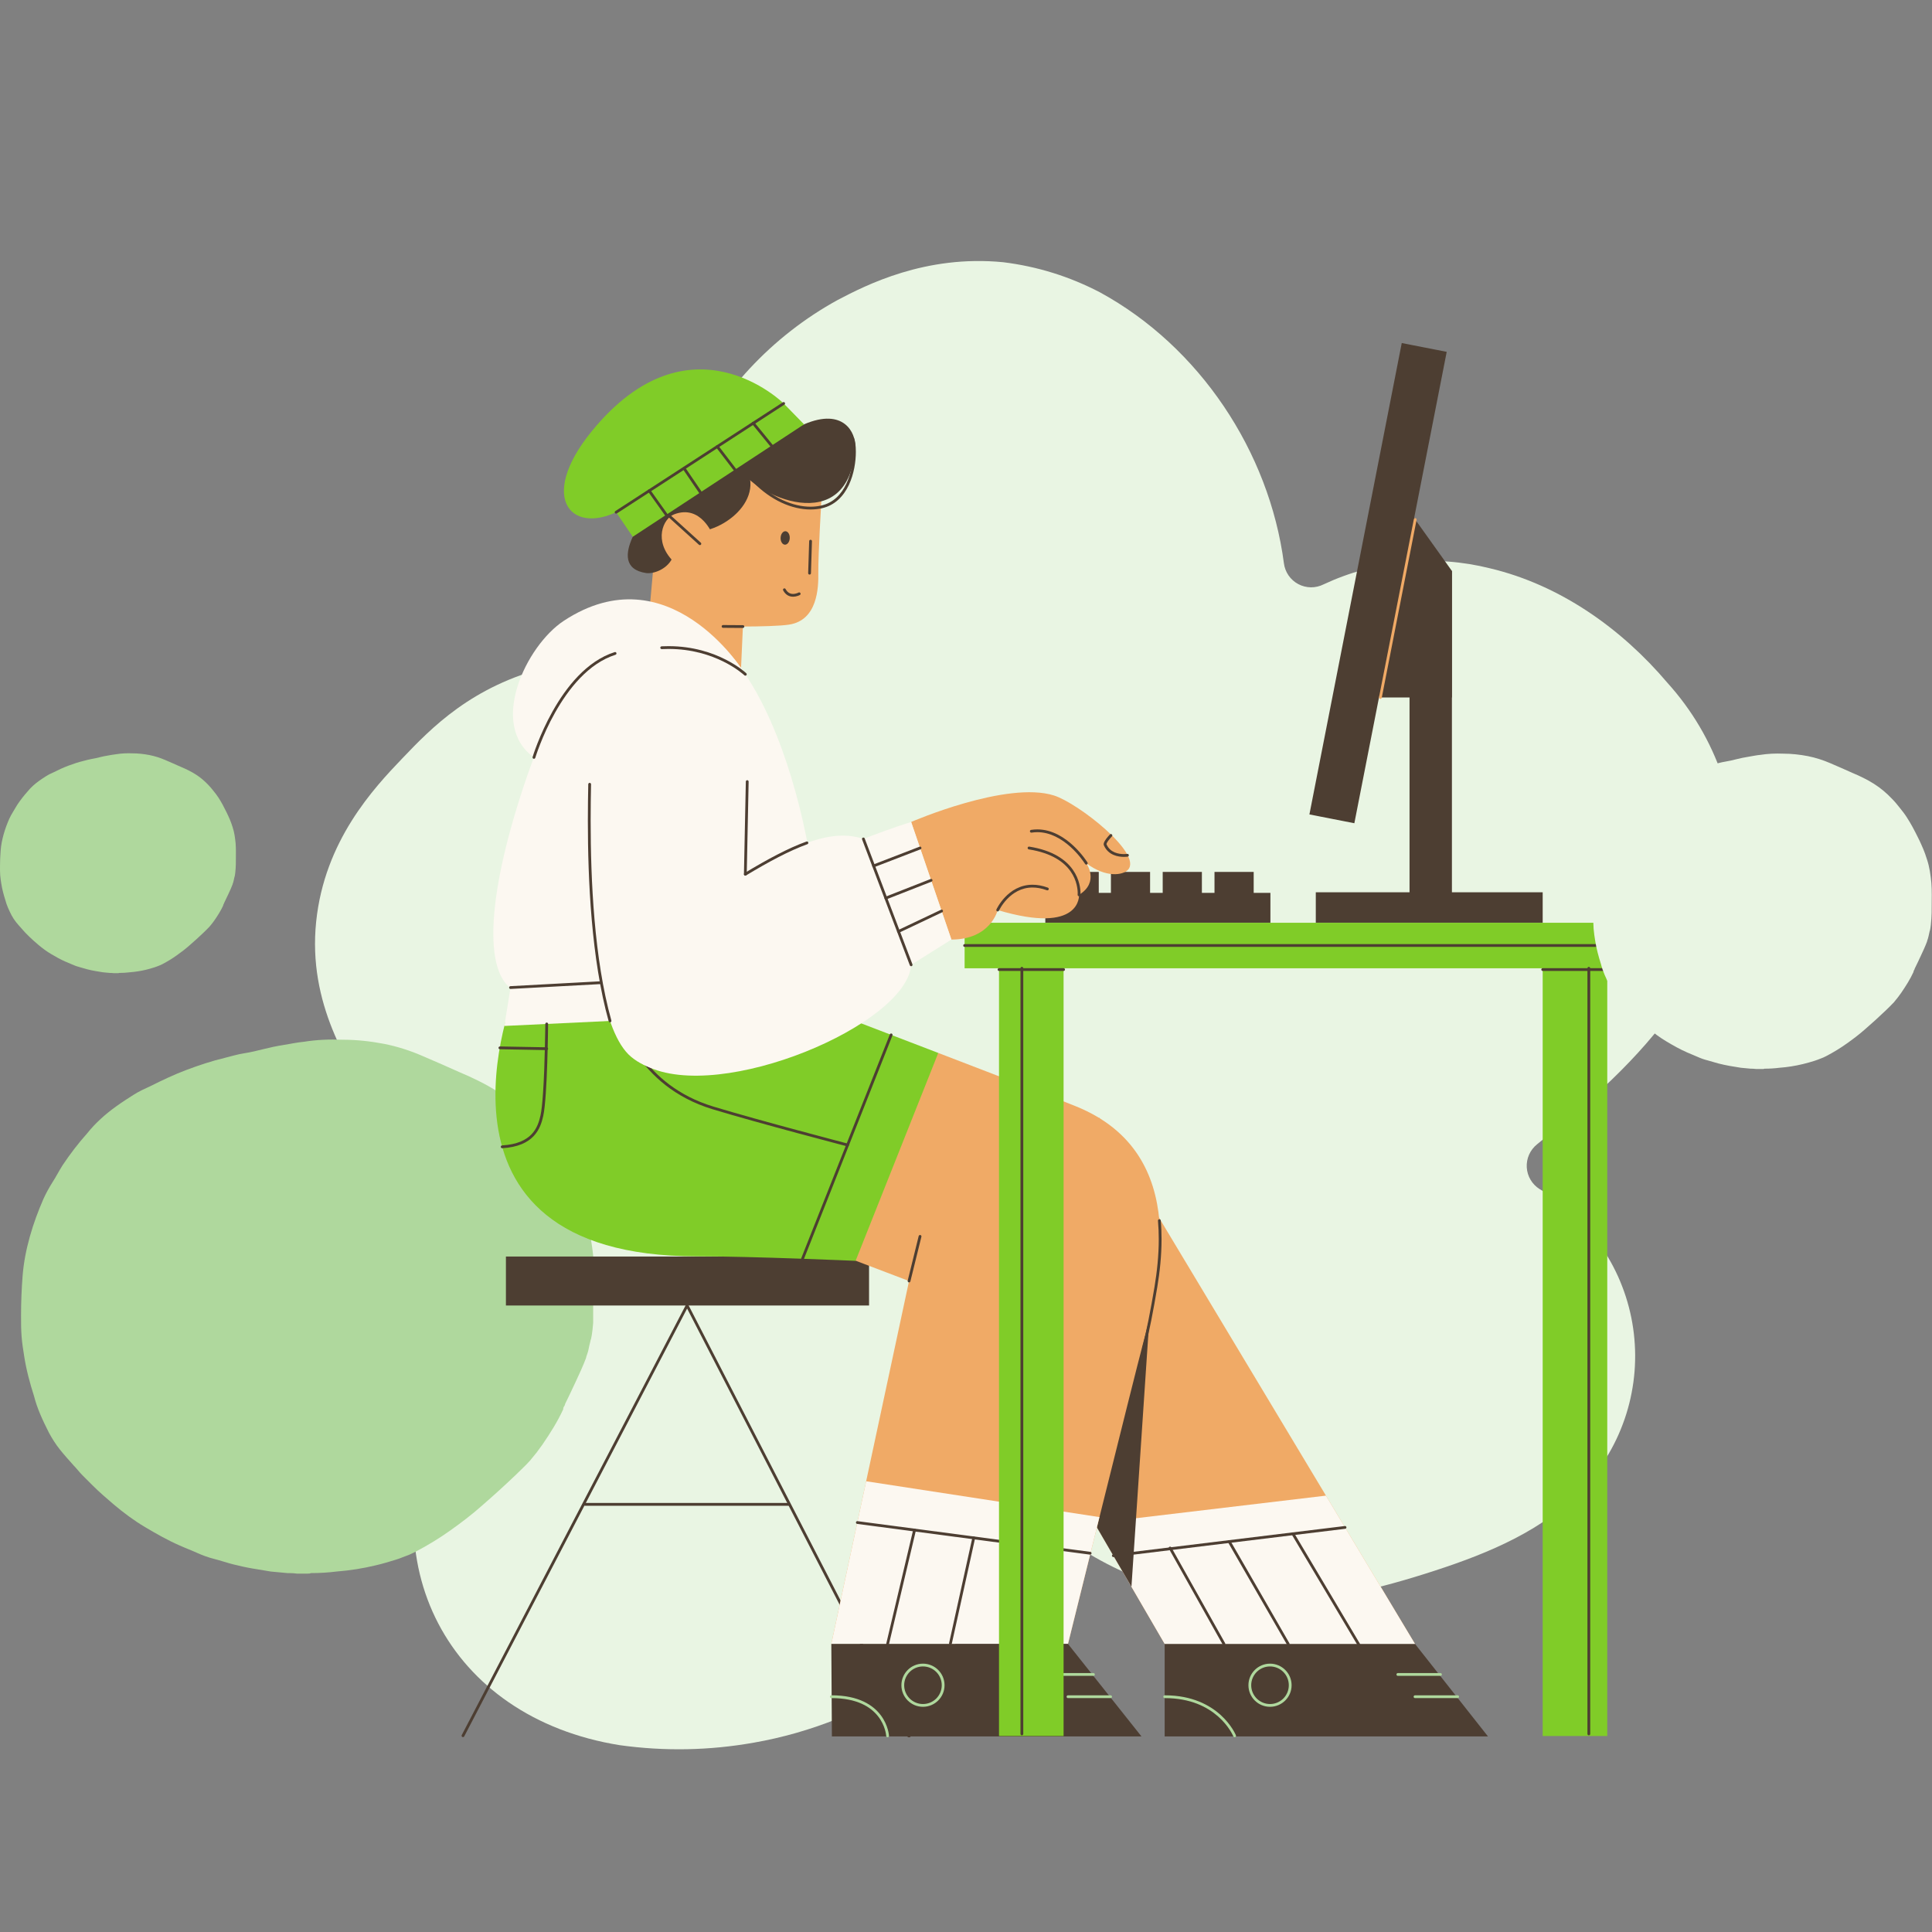 <svg xmlns="http://www.w3.org/2000/svg" xmlns:xlink="http://www.w3.org/1999/xlink" width="500" viewBox="0 0 375 375" height="500" preserveAspectRatio="xMidYMid meet"><rect x="0" y="0" width="375" height="375" fill="#808080" stroke="none"/><defs><clipPath id="9a92c572e6"><path d="M 4.086 201.465 L 115.133 201.465 L 115.133 305.473 L 4.086 305.473 Z M 4.086 201.465 " clip-rule="nonzero"></path></clipPath><clipPath id="d8243f3ce4"><path d="M 226 319 L 289 319 L 289 337.199 L 226 337.199 Z M 226 319 " clip-rule="nonzero"></path></clipPath><clipPath id="22a8d73da6"><path d="M 225 329 L 240 329 L 240 337.199 L 225 337.199 Z M 225 329 " clip-rule="nonzero"></path></clipPath><clipPath id="5b3637e924"><path d="M 133 253 L 177 253 L 177 337.199 L 133 337.199 Z M 133 253 " clip-rule="nonzero"></path></clipPath><clipPath id="432491a1be"><path d="M 89.625 253 L 133.887 253 L 133.887 337.168 L 89.625 337.168 Z M 89.625 253 " clip-rule="nonzero"></path></clipPath><clipPath id="c76a3a04fc"><path d="M 161 319 L 222 319 L 222 337.199 L 161 337.199 Z M 161 319 " clip-rule="nonzero"></path></clipPath><clipPath id="794f93dd95"><path d="M 161 329 L 173 329 L 173 337.199 L 161 337.199 Z M 161 329 " clip-rule="nonzero"></path></clipPath><clipPath id="698b7cd65e"><path d="M 0 146.082 L 46 146.082 L 46 189 L 0 189 Z M 0 146.082 " clip-rule="nonzero"></path></clipPath><clipPath id="416c9ce658"><path d="M 309.258 146.082 L 374.949 146.082 L 374.949 207.863 L 309.258 207.863 Z M 309.258 146.082 " clip-rule="nonzero"></path></clipPath></defs><path fill="#e9f5e3" d="M 121.539 127.945 C 121.906 127.953 122.273 127.926 122.637 127.859 C 123 127.793 123.352 127.691 123.695 127.555 C 124.035 127.418 124.363 127.246 124.672 127.043 C 124.977 126.84 125.262 126.609 125.523 126.348 C 125.785 126.086 126.016 125.801 126.219 125.492 C 126.422 125.188 126.594 124.859 126.73 124.52 C 126.867 124.176 126.969 123.824 127.035 123.461 C 127.102 123.098 127.129 122.73 127.121 122.363 C 126.844 116.727 127.238 111.141 128.309 105.602 C 129.379 100.062 131.09 94.73 133.449 89.605 C 134.961 86.297 136.727 83.129 138.75 80.102 C 140.77 77.074 143.02 74.227 145.496 71.559 C 147.973 68.895 150.645 66.441 153.516 64.203 C 156.387 61.965 159.414 59.969 162.605 58.219 C 168.062 55.363 179.602 49.41 194.738 50.898 C 201.336 51.715 207.578 53.66 213.473 56.727 C 232.828 67.273 246.352 87.621 249.207 109.336 C 249.258 109.758 249.363 110.168 249.516 110.566 C 249.668 110.965 249.863 111.34 250.105 111.691 C 250.348 112.043 250.629 112.363 250.949 112.645 C 251.266 112.93 251.613 113.172 251.992 113.371 C 252.367 113.574 252.766 113.727 253.176 113.832 C 253.59 113.938 254.012 113.992 254.438 114 C 254.863 114.004 255.285 113.957 255.703 113.859 C 256.117 113.766 256.516 113.621 256.898 113.43 C 259.41 112.254 262 111.305 264.672 110.574 C 267.348 109.844 270.062 109.348 272.82 109.082 C 275.578 108.816 278.34 108.789 281.105 109 C 283.867 109.207 286.594 109.652 289.281 110.328 C 302.805 113.551 314.715 121.988 323.648 132.535 C 328.438 137.848 331.992 143.887 334.316 150.648 C 339.031 165.539 334.195 182.164 325.383 195.066 C 318.066 205.613 308.387 214.051 298.336 222.113 C 298.004 222.379 297.707 222.68 297.449 223.02 C 297.188 223.355 296.973 223.719 296.797 224.105 C 296.625 224.496 296.5 224.898 296.422 225.316 C 296.344 225.738 296.32 226.16 296.344 226.586 C 296.367 227.008 296.441 227.426 296.566 227.832 C 296.691 228.238 296.859 228.629 297.078 228.992 C 297.293 229.359 297.551 229.695 297.848 230 C 298.145 230.305 298.473 230.57 298.832 230.797 C 299.438 231.152 300.031 231.527 300.617 231.914 C 301.199 232.305 301.773 232.707 302.336 233.129 C 302.895 233.547 303.445 233.984 303.98 234.438 C 304.52 234.887 305.043 235.352 305.555 235.832 C 306.062 236.316 306.559 236.809 307.043 237.316 C 307.527 237.824 307.996 238.348 308.449 238.883 C 308.902 239.418 309.34 239.965 309.766 240.523 C 310.188 241.082 310.594 241.652 310.988 242.234 C 311.379 242.816 311.754 243.41 312.109 244.012 C 312.469 244.617 312.809 245.227 313.133 245.852 C 313.457 246.473 313.766 247.102 314.055 247.742 C 314.34 248.383 314.613 249.027 314.863 249.684 C 315.117 250.336 315.352 251 315.566 251.664 C 315.781 252.332 315.977 253.008 316.156 253.684 C 316.332 254.363 316.492 255.047 316.633 255.734 C 316.77 256.422 316.891 257.109 316.992 257.805 C 317.094 258.5 317.176 259.195 317.234 259.895 C 317.297 260.594 317.34 261.293 317.363 261.992 C 317.387 262.695 317.391 263.395 317.371 264.098 C 317.355 264.797 317.32 265.5 317.266 266.199 C 317.207 266.898 317.133 267.594 317.039 268.289 C 316.941 268.984 316.828 269.676 316.695 270.363 C 316.562 271.051 316.41 271.738 316.238 272.418 C 316.066 273.098 315.875 273.77 315.668 274.441 C 315.457 275.109 315.23 275.773 314.98 276.43 C 314.734 277.086 314.469 277.734 314.188 278.379 C 313.906 279.02 313.605 279.652 313.285 280.277 C 312.969 280.902 312.633 281.516 312.277 282.125 C 311.926 282.73 311.555 283.324 311.172 283.91 C 310.785 284.496 310.383 285.07 309.965 285.633 C 309.547 286.195 309.109 286.746 308.66 287.285 C 308.215 287.824 307.75 288.352 307.27 288.863 C 299.828 296.926 289.156 301.395 278.484 304.867 C 267.816 308.344 256.031 311.32 244.367 311.07 C 240.934 311 237.523 310.668 234.141 310.074 C 230.762 309.477 227.441 308.629 224.191 307.523 C 220.938 306.418 217.789 305.07 214.746 303.48 C 211.699 301.895 208.797 300.082 206.031 298.043 C 205.699 297.809 205.348 297.613 204.977 297.457 C 204.602 297.301 204.215 297.188 203.816 297.121 C 203.418 297.051 203.016 297.031 202.613 297.055 C 202.207 297.078 201.812 297.145 201.422 297.258 C 201.035 297.371 200.664 297.527 200.312 297.727 C 199.957 297.926 199.633 298.16 199.332 298.43 C 199.031 298.703 198.766 299.008 198.535 299.34 C 198.305 299.672 198.113 300.027 197.965 300.402 C 190.398 320.875 168.312 334.398 146.352 338.242 C 137.691 339.781 129.008 339.945 120.297 338.738 C 86.922 333.402 71.289 303.133 85.559 272.484 L 85.559 272.238 C 89.438 264.109 94.688 256.996 101.316 250.898 C 101.633 250.633 101.914 250.332 102.16 250 C 102.402 249.668 102.609 249.312 102.77 248.934 C 102.93 248.551 103.043 248.156 103.109 247.75 C 103.18 247.344 103.195 246.934 103.164 246.52 C 103.137 246.109 103.059 245.707 102.93 245.312 C 102.805 244.918 102.633 244.547 102.418 244.191 C 102.203 243.84 101.953 243.516 101.66 243.223 C 101.367 242.93 101.047 242.676 100.695 242.461 C 95.184 239.07 90.113 235.117 85.488 230.594 C 80.859 226.07 76.789 221.094 73.273 215.66 C 67.445 206.605 59.75 194.695 61.363 178.938 C 62.977 163.18 72.531 153.008 78.113 147.176 C 83.695 141.344 91.512 133.156 106.402 129.434 C 111.375 128.203 116.422 127.707 121.539 127.945 Z M 121.539 127.945 " fill-opacity="1" fill-rule="nonzero"></path><g clip-path="url(#9a92c572e6)"><path fill="#afd89d" d="M 55.797 305.336 C 54.688 305.234 53.574 305.137 52.566 305.035 C 51.355 304.832 50.141 304.629 48.93 304.43 C 47.719 304.227 46.406 303.922 45.191 303.621 C 43.98 303.316 42.871 302.914 41.656 302.609 C 40.445 302.309 39.336 301.902 38.223 301.398 C 37.113 300.895 36 300.488 34.891 299.984 C 32.566 298.973 30.445 297.762 28.223 296.449 C 26.004 295.137 23.98 293.621 22.062 292.004 C 20.648 290.793 19.234 289.582 17.922 288.266 C 17.316 287.66 16.609 286.953 16.004 286.348 C 15.398 285.742 14.793 284.934 14.184 284.328 L 14.285 284.43 C 13.379 283.418 12.469 282.41 11.66 281.398 C 10.852 280.391 10.145 279.277 9.539 278.168 C 8.934 276.957 8.328 275.742 7.82 274.531 C 7.316 273.32 6.914 272.207 6.609 270.996 C 5.801 268.473 5.094 265.844 4.691 263.219 C 4.488 261.906 4.285 260.695 4.188 259.379 C 4.086 258.066 4.086 256.652 4.086 255.34 C 4.086 252.816 4.188 250.191 4.387 247.664 C 4.59 245.039 5.094 242.512 5.801 239.988 C 6.508 237.465 7.418 235.039 8.43 232.715 C 8.934 231.605 9.539 230.496 10.246 229.383 C 10.953 228.273 11.457 227.262 12.164 226.152 C 13.578 224.031 15.195 221.91 16.914 219.988 C 18.527 217.969 20.445 216.254 22.566 214.738 C 23.68 213.93 24.789 213.223 25.902 212.516 C 27.012 211.809 28.125 211.305 29.234 210.801 C 31.457 209.688 33.781 208.578 36.203 207.668 C 38.629 206.758 41.051 205.949 43.578 205.344 C 44.789 205.043 46.102 204.637 47.414 204.438 C 48.727 204.234 49.941 203.93 51.152 203.629 C 52.363 203.324 53.777 203.023 55.09 202.82 C 56.402 202.617 57.719 202.316 58.93 202.215 C 61.453 201.809 63.98 201.707 66.504 201.809 C 69.23 201.809 71.957 202.113 74.586 202.617 C 77.109 203.121 79.633 203.93 81.957 204.941 L 85.695 206.559 L 89.332 208.172 C 90.543 208.68 91.652 209.184 92.867 209.789 C 94.078 210.395 95.188 211 96.301 211.707 C 98.523 213.121 100.441 214.738 102.258 216.656 C 103.168 217.566 103.977 218.574 104.785 219.586 C 105.594 220.598 106.398 221.605 107.105 222.719 C 107.812 223.828 108.422 224.84 109.027 225.949 C 109.633 227.059 110.238 228.273 110.844 229.484 C 111.148 230.09 111.449 230.695 111.754 231.402 C 112.055 232.109 112.258 232.516 112.461 233.02 C 112.664 233.523 112.965 234.23 113.168 234.836 C 113.367 235.441 113.57 236.051 113.773 236.656 C 114.176 237.867 114.48 239.18 114.684 240.391 C 114.883 241.707 115.086 243.02 115.188 244.332 C 115.391 246.957 115.289 249.484 115.289 252.109 C 115.289 253.422 115.289 254.734 115.188 256.047 C 115.086 257.359 114.984 258.773 114.684 260.086 C 114.684 259.988 114.684 259.988 114.684 259.887 C 114.582 260.492 114.379 261.098 114.277 261.703 C 114.176 262.309 113.977 262.816 113.773 263.422 L 113.773 263.523 C 113.168 265.137 112.461 266.652 111.754 268.168 C 111.047 269.684 110.34 271.199 109.633 272.613 L 109.734 272.512 C 109.633 272.613 109.633 272.812 109.531 272.914 C 109.43 273.016 109.43 273.117 109.328 273.32 L 109.328 273.219 L 109.328 273.52 C 108.219 275.945 106.805 278.168 105.289 280.391 C 104.887 280.895 104.582 281.398 104.18 281.906 C 103.773 282.41 103.27 283.016 102.863 283.52 C 101.957 284.531 100.945 285.438 100.035 286.348 C 97.914 288.367 95.695 290.387 93.473 292.309 C 91.551 294.023 89.531 295.539 87.41 297.055 C 85.289 298.57 82.969 299.984 80.645 301.195 C 80.039 301.5 79.434 301.801 78.828 302.004 C 78.219 302.207 77.613 302.508 76.906 302.711 C 75.594 303.113 74.281 303.52 72.969 303.82 C 70.441 304.43 67.918 304.832 65.293 305.035 C 63.676 305.234 62.059 305.336 60.445 305.336 L 60.344 305.336 C 60.141 305.438 59.938 305.438 59.738 305.438 L 57.617 305.438 C 56.91 305.336 56.305 305.336 55.797 305.336 Z M 55.797 305.336 " fill-opacity="1" fill-rule="nonzero"></path></g><path fill="#f0aa66" d="M 274.652 319.082 L 213.316 216.953 L 199.223 272.945 L 226.062 319.082 L 274.652 319.082 " fill-opacity="1" fill-rule="nonzero"></path><g clip-path="url(#d8243f3ce4)"><path fill="#4d3e32" d="M 226.062 319.082 L 274.652 319.082 L 288.816 337.039 L 226.062 337.039 L 226.062 319.082 " fill-opacity="1" fill-rule="nonzero"></path></g><path fill="#fcf8f1" d="M 226.062 319.082 L 212.43 295.645 L 257.367 290.301 L 274.652 319.082 L 226.062 319.082 " fill-opacity="1" fill-rule="nonzero"></path><path fill="#afd89d" d="M 279.594 325.285 L 271.32 325.285 C 271.172 325.285 271.051 325.164 271.051 325.016 C 271.051 324.863 271.172 324.742 271.32 324.742 L 279.594 324.742 C 279.746 324.742 279.863 324.863 279.863 325.016 C 279.863 325.164 279.746 325.285 279.594 325.285 " fill-opacity="1" fill-rule="nonzero"></path><path fill="#afd89d" d="M 282.93 329.602 L 274.652 329.602 C 274.504 329.602 274.383 329.48 274.383 329.332 C 274.383 329.18 274.504 329.059 274.652 329.059 L 282.93 329.059 C 283.078 329.059 283.199 329.18 283.199 329.332 C 283.199 329.48 283.078 329.602 282.93 329.602 " fill-opacity="1" fill-rule="nonzero"></path><g clip-path="url(#22a8d73da6)"><path fill="#afd89d" d="M 239.395 337.039 L 239.387 337.023 C 239.305 336.824 238.48 334.961 236.43 333.16 C 234.383 331.359 231.121 329.605 226.102 329.602 L 226.062 329.602 C 225.914 329.602 225.793 329.48 225.793 329.332 C 225.793 329.184 225.91 329.059 226.062 329.059 L 226.102 329.059 C 231.414 329.059 234.875 330.996 236.992 332.934 C 239.105 334.875 239.887 336.812 239.898 336.836 C 239.953 336.977 239.883 337.133 239.746 337.191 C 239.609 337.246 239.453 337.18 239.395 337.039 " fill-opacity="1" fill-rule="nonzero"></path></g><path fill="#afd89d" d="M 242.59 327.102 L 242.859 327.102 C 242.859 328.109 243.27 329.02 243.93 329.684 C 244.59 330.34 245.5 330.75 246.508 330.75 C 247.516 330.75 248.426 330.34 249.09 329.684 C 249.75 329.02 250.156 328.109 250.156 327.102 C 250.156 326.094 249.75 325.184 249.09 324.523 C 248.426 323.863 247.516 323.457 246.508 323.457 C 245.5 323.457 244.59 323.863 243.93 324.523 C 243.27 325.184 242.859 326.094 242.859 327.102 L 242.32 327.102 C 242.32 324.789 244.195 322.914 246.508 322.914 C 248.82 322.914 250.699 324.789 250.699 327.102 C 250.699 329.414 248.82 331.289 246.508 331.289 C 244.195 331.289 242.32 329.414 242.32 327.102 L 242.59 327.102 " fill-opacity="1" fill-rule="nonzero"></path><path fill="#4d3e32" d="M 261.105 296.738 L 216.133 302.227 C 215.984 302.242 215.852 302.137 215.832 301.988 C 215.812 301.84 215.918 301.707 216.066 301.688 L 261.039 296.199 C 261.188 296.184 261.32 296.289 261.34 296.438 C 261.359 296.586 261.254 296.719 261.105 296.738 " fill-opacity="1" fill-rule="nonzero"></path><path fill="#4d3e32" d="M 263.688 319.645 L 250.723 297.844 C 250.648 297.715 250.688 297.547 250.816 297.469 C 250.945 297.395 251.113 297.438 251.188 297.566 L 264.152 319.367 C 264.227 319.496 264.188 319.66 264.059 319.734 C 263.93 319.812 263.762 319.773 263.688 319.645 " fill-opacity="1" fill-rule="nonzero"></path><path fill="#4d3e32" d="M 249.801 319.215 L 238.352 299.348 C 238.277 299.219 238.324 299.055 238.453 298.98 C 238.582 298.902 238.746 298.949 238.82 299.078 L 250.27 318.945 C 250.344 319.074 250.301 319.238 250.168 319.316 C 250.039 319.391 249.875 319.344 249.801 319.215 " fill-opacity="1" fill-rule="nonzero"></path><path fill="#4d3e32" d="M 237.328 319.215 L 226.883 300.602 C 226.809 300.473 226.855 300.309 226.984 300.234 C 227.113 300.16 227.281 300.211 227.352 300.34 L 237.801 318.949 C 237.871 319.078 237.824 319.242 237.695 319.316 C 237.566 319.391 237.402 319.344 237.328 319.215 " fill-opacity="1" fill-rule="nonzero"></path><path fill="#4d3e32" d="M 213.316 216.953 L 223.395 251.473 L 219.613 307.996 L 199.223 272.945 L 213.316 216.953 " fill-opacity="1" fill-rule="nonzero"></path><path fill="#4d3e32" d="M 98.199 253.398 L 168.684 253.398 L 168.684 243.891 L 98.199 243.891 L 98.199 253.398 " fill-opacity="1" fill-rule="nonzero"></path><g clip-path="url(#5b3637e924)"><path fill="#4d3e32" d="M 133.609 253.273 L 176.684 336.918 C 176.754 337.055 176.703 337.215 176.57 337.285 C 176.438 337.352 176.273 337.301 176.203 337.168 L 133.129 253.523 C 133.059 253.387 133.109 253.227 133.242 253.16 C 133.379 253.09 133.539 253.141 133.609 253.273 " fill-opacity="1" fill-rule="nonzero"></path></g><g clip-path="url(#432491a1be)"><path fill="#4d3e32" d="M 133.609 253.523 L 90.105 337.031 C 90.035 337.16 89.871 337.215 89.738 337.145 C 89.609 337.074 89.555 336.91 89.625 336.777 L 133.129 253.273 C 133.199 253.141 133.359 253.09 133.492 253.16 C 133.625 253.227 133.676 253.391 133.609 253.523 " fill-opacity="1" fill-rule="nonzero"></path></g><path fill="#4d3e32" d="M 153.172 292.266 L 113.562 292.266 C 113.414 292.266 113.293 292.145 113.293 291.996 C 113.293 291.848 113.414 291.723 113.562 291.723 L 153.172 291.723 C 153.32 291.723 153.441 291.848 153.441 291.996 C 153.441 292.145 153.32 292.266 153.172 292.266 " fill-opacity="1" fill-rule="nonzero"></path><path fill="#f0aa66" d="M 127.281 104.965 L 125.402 125.828 L 143.359 140.215 L 144.383 117.531 L 127.281 104.965 " fill-opacity="1" fill-rule="nonzero"></path><path fill="#f0aa66" d="M 208.875 214.75 C 231.625 224.004 224.891 249.406 221.871 260.742 C 220.109 267.363 207.293 319.082 207.293 319.082 L 161.359 319.082 L 176.445 248.645 L 156.625 241.105 L 182.117 204.375 C 182.117 204.375 203.816 212.688 208.875 214.75 " fill-opacity="1" fill-rule="nonzero"></path><path fill="#fcf8f1" d="M 207.293 319.082 L 213.402 294.469 L 168.121 287.512 L 161.359 319.082 L 207.293 319.082 " fill-opacity="1" fill-rule="nonzero"></path><path fill="#4d3e32" d="M 211.566 301.754 L 166.371 295.789 C 166.223 295.77 166.121 295.637 166.141 295.488 C 166.156 295.34 166.293 295.234 166.441 295.254 L 211.637 301.215 C 211.785 301.234 211.887 301.371 211.867 301.52 C 211.848 301.668 211.711 301.773 211.566 301.754 " fill-opacity="1" fill-rule="nonzero"></path><path fill="#4d3e32" d="M 177.777 297.051 L 172.547 319.141 C 172.516 319.289 172.367 319.379 172.223 319.344 C 172.078 319.309 171.988 319.164 172.023 319.02 L 177.25 296.926 C 177.285 296.777 177.43 296.691 177.574 296.723 C 177.723 296.758 177.809 296.902 177.777 297.051 " fill-opacity="1" fill-rule="nonzero"></path><path fill="#4d3e32" d="M 189.266 298.562 L 184.746 319.039 C 184.715 319.188 184.57 319.277 184.426 319.246 C 184.277 319.215 184.184 319.07 184.219 318.926 L 188.738 298.445 C 188.773 298.297 188.918 298.207 189.062 298.238 C 189.207 298.27 189.297 298.414 189.266 298.562 " fill-opacity="1" fill-rule="nonzero"></path><path fill="#4d3e32" d="M 200.438 300.035 L 196.371 319.039 C 196.34 319.184 196.195 319.277 196.047 319.246 C 195.902 319.215 195.809 319.07 195.84 318.926 L 199.91 299.922 C 199.941 299.773 200.086 299.68 200.23 299.711 C 200.379 299.746 200.473 299.887 200.438 300.035 " fill-opacity="1" fill-rule="nonzero"></path><path fill="#f0aa66" d="M 142.883 79.844 C 148.848 80.121 159.793 83.988 159.43 97.062 C 159.43 97.062 158.797 107.652 158.836 111.188 C 158.875 114.07 158.695 120.367 153.184 121.234 C 149.621 121.797 137.734 121.57 137.734 121.57 L 127.281 104.965 C 127.281 104.965 127.062 79.113 142.883 79.844 " fill-opacity="1" fill-rule="nonzero"></path><path fill="#4d3e32" d="M 134.781 103.234 C 141.262 103.238 150.344 95.324 142.828 88.281 C 138.461 84.191 117.93 87.738 120.02 95.426 C 121.848 102.148 130.609 103.23 134.781 103.234 " fill-opacity="1" fill-rule="nonzero"></path><path fill="#4d3e32" d="M 143.613 90.805 C 145.969 95.977 164.941 104.965 165.984 86.723 C 166.133 84.078 163.805 79.031 156.062 82.363 C 152.262 84 140.996 85.066 143.613 90.805 " fill-opacity="1" fill-rule="nonzero"></path><path fill="#4d3e32" d="M 157.602 105.047 L 157.406 111.266 C 157.402 111.414 157.277 111.531 157.129 111.527 C 156.98 111.523 156.859 111.398 156.863 111.246 L 157.059 105.031 C 157.062 104.883 157.188 104.766 157.34 104.77 C 157.488 104.773 157.605 104.898 157.602 105.047 " fill-opacity="1" fill-rule="nonzero"></path><path fill="#4d3e32" d="M 151.516 104.375 C 151.484 105.098 151.855 105.699 152.344 105.723 C 152.836 105.742 153.262 105.176 153.289 104.457 C 153.32 103.734 152.949 103.133 152.461 103.109 C 151.969 103.09 151.547 103.656 151.516 104.375 " fill-opacity="1" fill-rule="nonzero"></path><path fill="#fcf8f1" d="M 138.523 123.855 C 147.398 131.18 153.336 147.137 156.43 162.121 C 158.215 170.758 159.039 196.016 149.332 197.223 C 136.41 198.828 110.797 197.773 99.988 192.375 C 93.598 189.184 94.484 173.383 102.348 150.531 C 106.102 139.617 119.418 108.09 138.523 123.855 " fill-opacity="1" fill-rule="nonzero"></path><path fill="#80cc28" d="M 99.988 192.375 L 146.613 190.75 L 182.117 204.375 L 166.07 244.727 C 166.07 244.727 146.129 243.848 135.277 243.852 C 79.031 243.879 99.988 192.375 99.988 192.375 " fill-opacity="1" fill-rule="nonzero"></path><path fill="#fcf8f1" d="M 99.074 191.793 L 97.898 199.137 L 161.844 196.105 L 159.258 188.168 L 99.074 191.793 " fill-opacity="1" fill-rule="nonzero"></path><path fill="#4d3e32" d="M 99.078 191.414 L 116.703 190.461 C 116.852 190.453 116.98 190.57 116.988 190.719 C 116.996 190.867 116.879 190.996 116.73 191.004 L 99.105 191.953 C 98.957 191.961 98.828 191.848 98.82 191.699 C 98.812 191.547 98.926 191.422 99.078 191.414 " fill-opacity="1" fill-rule="nonzero"></path><path fill="#4d3e32" d="M 235.734 175.598 L 243.34 175.598 L 243.34 169.238 L 235.734 169.238 L 235.734 175.598 " fill-opacity="1" fill-rule="nonzero"></path><path fill="#4d3e32" d="M 225.68 175.598 L 233.285 175.598 L 233.285 169.238 L 225.68 169.238 L 225.68 175.598 " fill-opacity="1" fill-rule="nonzero"></path><path fill="#4d3e32" d="M 215.629 175.598 L 223.23 175.598 L 223.23 169.238 L 215.629 169.238 L 215.629 175.598 " fill-opacity="1" fill-rule="nonzero"></path><path fill="#4d3e32" d="M 205.664 175.598 L 213.27 175.598 L 213.27 169.238 L 205.664 169.238 L 205.664 175.598 " fill-opacity="1" fill-rule="nonzero"></path><path fill="#80cc28" d="M 187.23 187.941 L 319.504 187.941 L 319.504 179.109 L 187.23 179.109 L 187.23 187.941 " fill-opacity="1" fill-rule="nonzero"></path><path fill="#4d3e32" d="M 202.895 173.305 L 246.586 173.305 L 246.586 179.094 L 202.895 179.094 L 202.895 173.305 " fill-opacity="1" fill-rule="nonzero"></path><path fill="#4d3e32" d="M 255.395 173.191 L 299.434 173.191 L 299.434 179.094 L 255.395 179.094 L 255.395 173.191 " fill-opacity="1" fill-rule="nonzero"></path><path fill="#4d3e32" d="M 273.59 176.145 L 281.816 176.145 L 281.816 110.824 L 273.59 110.824 L 273.59 176.145 " fill-opacity="1" fill-rule="nonzero"></path><path fill="#4d3e32" d="M 267.664 90.996 L 281.816 110.824 L 281.816 135.379 L 267.664 135.379 L 267.664 90.996 " fill-opacity="1" fill-rule="nonzero"></path><path fill="#4d3e32" d="M 254.156 158.082 L 262.879 159.789 L 280.805 68.293 L 272.078 66.586 L 254.156 158.082 " fill-opacity="1" fill-rule="nonzero"></path><path fill="#4d3e32" d="M 155.254 115.488 C 155.234 115.5 154.668 115.816 153.934 115.82 C 153.613 115.82 153.258 115.758 152.918 115.566 C 152.578 115.375 152.262 115.062 152.012 114.598 C 151.941 114.465 151.992 114.301 152.125 114.23 C 152.254 114.16 152.418 114.211 152.488 114.344 C 152.699 114.73 152.938 114.957 153.184 115.094 C 153.43 115.23 153.684 115.281 153.934 115.281 C 154.219 115.281 154.488 115.211 154.684 115.145 C 154.781 115.113 154.863 115.078 154.914 115.055 L 154.977 115.023 L 154.988 115.02 L 154.992 115.016 C 155.125 114.945 155.289 114.992 155.359 115.121 C 155.434 115.254 155.387 115.418 155.254 115.488 " fill-opacity="1" fill-rule="nonzero"></path><path fill="#4d3e32" d="M 126.695 98.254 C 126.695 98.254 116.715 109.918 125.402 111.227 C 128.086 111.629 135.664 107.875 126.695 98.254 " fill-opacity="1" fill-rule="nonzero"></path><path fill="#f0aa66" d="M 138.371 103.898 C 138.371 103.898 136.082 97.785 130.816 99.848 C 128.707 100.672 126.812 104.965 130.637 108.914 L 138.371 103.898 " fill-opacity="1" fill-rule="nonzero"></path><path fill="#4d3e32" d="M 135.664 105.734 L 129.867 100.48 C 129.754 100.383 129.746 100.211 129.848 100.102 C 129.949 99.988 130.117 99.98 130.23 100.082 L 136.027 105.336 C 136.137 105.438 136.148 105.605 136.047 105.719 C 135.945 105.828 135.773 105.836 135.664 105.734 " fill-opacity="1" fill-rule="nonzero"></path><path fill="#80cc28" d="M 156.062 82.363 L 122.82 104.188 L 119.207 98.867 L 152.105 78.309 L 156.062 82.363 " fill-opacity="1" fill-rule="nonzero"></path><path fill="#80cc28" d="M 152.105 78.309 C 152.105 78.309 133.949 60.344 114.883 83.672 C 104.023 96.965 111.227 104.418 121.062 98.648 C 129.133 93.914 152.105 78.309 152.105 78.309 " fill-opacity="1" fill-rule="nonzero"></path><path fill="#4d3e32" d="M 106.387 198.75 C 106.387 198.75 106.355 202.277 106.223 206.277 C 106.16 208.273 106.066 210.387 105.938 212.238 C 105.812 214.086 105.652 215.664 105.441 216.621 C 105.168 217.84 104.727 219.316 103.562 220.535 C 102.398 221.758 100.527 222.688 97.488 222.867 C 97.34 222.875 97.211 222.762 97.203 222.613 C 97.195 222.461 97.309 222.336 97.457 222.324 C 100.402 222.148 102.113 221.27 103.172 220.164 C 104.23 219.055 104.648 217.691 104.91 216.504 C 105.113 215.609 105.273 214.035 105.398 212.199 C 105.59 209.441 105.699 206.074 105.762 203.402 C 105.797 202.062 105.816 200.898 105.828 200.066 C 105.84 199.238 105.844 198.742 105.844 198.742 C 105.848 198.594 105.965 198.473 106.117 198.477 C 106.266 198.477 106.387 198.598 106.387 198.75 " fill-opacity="1" fill-rule="nonzero"></path><path fill="#4d3e32" d="M 120.805 197.523 C 120.805 197.523 120.812 197.57 120.84 197.664 C 121.027 198.363 122 201.605 124.641 205.188 C 127.281 208.77 131.582 212.695 138.453 214.781 C 143 216.16 149.535 217.961 154.93 219.414 C 157.625 220.145 160.039 220.785 161.777 221.242 C 162.648 221.473 163.348 221.656 163.832 221.785 C 164.312 221.91 164.582 221.98 164.582 221.98 C 164.723 222.02 164.812 222.164 164.773 222.309 C 164.738 222.453 164.59 222.539 164.441 222.504 C 164.441 222.504 147.41 218.066 138.293 215.297 C 130.836 213.035 126.324 208.621 123.688 204.785 C 121.055 200.941 120.281 197.672 120.277 197.648 C 120.242 197.504 120.332 197.355 120.477 197.324 C 120.625 197.289 120.77 197.379 120.805 197.523 " fill-opacity="1" fill-rule="nonzero"></path><g clip-path="url(#c76a3a04fc)"><path fill="#4d3e32" d="M 161.359 319.082 L 207.293 319.082 L 221.562 337.043 L 161.469 337.043 L 161.359 319.082 " fill-opacity="1" fill-rule="nonzero"></path></g><path fill="#afd89d" d="M 212.234 325.285 L 203.957 325.285 C 203.809 325.285 203.688 325.164 203.688 325.016 C 203.688 324.863 203.809 324.742 203.957 324.742 L 212.234 324.742 C 212.383 324.742 212.504 324.863 212.504 325.016 C 212.504 325.164 212.383 325.285 212.234 325.285 " fill-opacity="1" fill-rule="nonzero"></path><path fill="#afd89d" d="M 215.566 329.602 L 207.293 329.602 C 207.141 329.602 207.023 329.48 207.023 329.332 C 207.023 329.18 207.141 329.059 207.293 329.059 L 215.566 329.059 C 215.719 329.059 215.84 329.18 215.84 329.332 C 215.84 329.48 215.719 329.602 215.566 329.602 " fill-opacity="1" fill-rule="nonzero"></path><g clip-path="url(#794f93dd95)"><path fill="#afd89d" d="M 172.016 336.953 L 172.012 336.938 C 172 336.746 171.824 334.898 170.426 333.125 C 169.027 331.352 166.418 329.605 161.402 329.602 L 161.363 329.602 C 161.215 329.602 161.094 329.48 161.09 329.332 C 161.09 329.184 161.211 329.059 161.359 329.059 L 161.402 329.059 C 166.707 329.055 169.535 331.004 170.992 332.973 C 172.449 334.941 172.551 336.895 172.555 336.926 C 172.562 337.074 172.449 337.199 172.297 337.211 C 172.152 337.219 172.023 337.102 172.016 336.953 " fill-opacity="1" fill-rule="nonzero"></path></g><path fill="#afd89d" d="M 175.23 327.102 L 175.5 327.102 C 175.5 328.109 175.91 329.02 176.57 329.684 C 177.23 330.34 178.141 330.75 179.148 330.75 C 180.156 330.75 181.066 330.34 181.727 329.684 C 182.387 329.02 182.793 328.109 182.793 327.102 C 182.793 326.094 182.387 325.184 181.727 324.523 C 181.066 323.863 180.156 323.457 179.148 323.457 C 178.141 323.457 177.23 323.863 176.57 324.523 C 175.91 325.184 175.5 326.094 175.5 327.102 L 174.961 327.102 C 174.961 324.789 176.836 322.914 179.148 322.914 C 181.461 322.914 183.336 324.789 183.336 327.102 C 183.336 329.414 181.461 331.289 179.148 331.289 C 176.836 331.289 174.961 329.414 174.961 327.102 L 175.23 327.102 " fill-opacity="1" fill-rule="nonzero"></path><path fill="#4d3e32" d="M 173.227 200.969 L 156.023 244.422 C 155.965 244.562 155.809 244.629 155.672 244.574 C 155.531 244.52 155.465 244.363 155.52 244.227 L 172.723 200.77 C 172.777 200.629 172.934 200.562 173.074 200.617 C 173.215 200.672 173.281 200.828 173.227 200.969 " fill-opacity="1" fill-rule="nonzero"></path><path fill="#4d3e32" d="M 119.441 99.199 L 151.957 78.086 C 152.082 78.004 152.25 78.039 152.332 78.164 C 152.414 78.289 152.379 78.457 152.254 78.539 L 119.734 99.652 C 119.609 99.734 119.441 99.695 119.359 99.57 C 119.281 99.449 119.312 99.277 119.441 99.199 " fill-opacity="1" fill-rule="nonzero"></path><path fill="#4d3e32" d="M 149.84 87.031 L 145.992 82.312 C 145.898 82.199 145.918 82.027 146.031 81.934 C 146.148 81.84 146.32 81.855 146.41 81.973 L 150.262 86.691 C 150.355 86.805 150.336 86.977 150.223 87.07 C 150.105 87.164 149.938 87.145 149.84 87.031 " fill-opacity="1" fill-rule="nonzero"></path><path fill="#4d3e32" d="M 142.836 91.844 L 139.008 86.844 C 138.914 86.723 138.938 86.551 139.055 86.461 C 139.172 86.371 139.344 86.395 139.438 86.512 L 143.266 91.516 C 143.355 91.633 143.332 91.805 143.215 91.895 C 143.098 91.988 142.926 91.965 142.836 91.844 " fill-opacity="1" fill-rule="nonzero"></path><path fill="#4d3e32" d="M 136.191 96.406 L 132.562 91.07 C 132.477 90.945 132.508 90.777 132.633 90.695 C 132.754 90.609 132.926 90.645 133.008 90.766 L 136.641 96.098 C 136.723 96.223 136.691 96.391 136.566 96.477 C 136.441 96.559 136.277 96.527 136.191 96.406 " fill-opacity="1" fill-rule="nonzero"></path><path fill="#4d3e32" d="M 129.223 100.238 L 125.789 95.41 C 125.703 95.289 125.73 95.121 125.852 95.035 C 125.973 94.945 126.145 94.977 126.23 95.098 L 129.664 99.922 C 129.75 100.047 129.719 100.215 129.602 100.301 C 129.477 100.387 129.309 100.359 129.223 100.238 " fill-opacity="1" fill-rule="nonzero"></path><path fill="#f0aa66" d="M 204.598 154.41 C 209.219 155.879 221.816 165.684 218.949 168.816 C 217.969 169.887 214.676 170.438 210.848 167.551 C 210.848 167.551 213.477 171.195 209.438 173.691 C 209.438 173.691 210 181.523 193.652 176.641 C 193.652 176.641 192.316 182.367 184.664 182.367 L 176.852 159.543 C 176.852 159.543 195.406 151.488 204.598 154.41 " fill-opacity="1" fill-rule="nonzero"></path><path fill="#4d3e32" d="M 193.406 176.527 C 193.414 176.512 193.953 175.324 195.094 174.129 C 196.23 172.938 197.992 171.723 200.414 171.727 C 201.32 171.727 202.309 171.895 203.391 172.289 C 203.531 172.344 203.602 172.496 203.551 172.641 C 203.496 172.777 203.344 172.852 203.203 172.801 C 202.176 172.422 201.25 172.266 200.414 172.266 C 198.18 172.266 196.562 173.379 195.484 174.504 C 194.945 175.066 194.547 175.633 194.285 176.055 C 194.152 176.266 194.055 176.441 193.992 176.566 C 193.961 176.625 193.938 176.672 193.918 176.703 L 193.898 176.75 C 193.836 176.887 193.676 176.949 193.539 176.883 C 193.402 176.824 193.344 176.664 193.406 176.527 " fill-opacity="1" fill-rule="nonzero"></path><path fill="#4d3e32" d="M 209.168 173.664 L 209.172 173.648 C 209.172 173.613 209.18 173.516 209.18 173.367 C 209.18 172.676 209.043 170.902 207.801 169.133 C 206.559 167.367 204.211 165.578 199.691 164.863 C 199.543 164.84 199.445 164.703 199.465 164.555 C 199.488 164.406 199.629 164.305 199.773 164.328 C 204.402 165.059 206.914 166.926 208.242 168.824 C 209.574 170.719 209.723 172.609 209.723 173.367 C 209.723 173.586 209.707 173.711 209.707 173.719 C 209.695 173.867 209.562 173.977 209.414 173.961 C 209.262 173.945 209.156 173.816 209.168 173.664 " fill-opacity="1" fill-rule="nonzero"></path><path fill="#4d3e32" d="M 210.617 167.691 L 210.574 167.625 C 210.359 167.293 209.324 165.754 207.703 164.309 C 206.078 162.863 203.879 161.523 201.344 161.523 C 200.977 161.523 200.602 161.555 200.219 161.613 C 200.07 161.637 199.934 161.535 199.91 161.387 C 199.887 161.238 199.988 161.102 200.133 161.078 C 200.543 161.016 200.949 160.984 201.344 160.984 C 204.262 160.988 206.691 162.609 208.391 164.203 C 210.09 165.805 211.066 167.395 211.078 167.406 C 211.156 167.535 211.117 167.703 210.988 167.781 C 210.859 167.859 210.695 167.816 210.617 167.691 " fill-opacity="1" fill-rule="nonzero"></path><path fill="#fcf8f1" d="M 145.285 139.555 L 144.605 172.859 C 144.605 172.859 163.848 163.598 176.852 159.543 L 184.664 182.367 C 162.594 196.117 134.68 215.262 122.5 205.129 C 111.172 195.703 114.992 138.805 114.992 138.805 L 145.285 139.555 " fill-opacity="1" fill-rule="nonzero"></path><path fill="#4d3e32" d="M 218.879 166.273 C 218.871 166.277 218.586 166.32 218.156 166.32 C 217.633 166.32 216.883 166.254 216.148 165.941 C 215.414 165.633 214.691 165.062 214.27 164.086 C 214.234 164.012 214.223 163.934 214.223 163.859 C 214.227 163.633 214.32 163.434 214.438 163.227 C 214.785 162.625 215.43 161.98 215.434 161.969 C 215.539 161.863 215.711 161.859 215.816 161.965 C 215.926 162.07 215.926 162.242 215.82 162.348 L 215.777 162.395 C 215.672 162.504 215.406 162.793 215.172 163.102 C 215.055 163.258 214.945 163.418 214.871 163.559 C 214.797 163.699 214.762 163.82 214.766 163.859 L 214.766 163.871 L 214.754 163.875 L 214.766 163.867 L 214.766 163.871 L 214.754 163.875 L 214.766 163.867 C 215.129 164.707 215.723 165.172 216.359 165.445 C 216.996 165.715 217.68 165.781 218.156 165.781 C 218.352 165.781 218.516 165.77 218.629 165.758 C 218.684 165.754 218.727 165.746 218.754 165.746 L 218.793 165.738 C 218.941 165.715 219.082 165.816 219.105 165.965 C 219.129 166.113 219.027 166.25 218.879 166.273 " fill-opacity="1" fill-rule="nonzero"></path><path fill="#4d3e32" d="M 144.199 121.887 L 140.344 121.859 C 140.195 121.859 140.074 121.738 140.074 121.59 C 140.078 121.438 140.195 121.316 140.348 121.32 L 144.203 121.344 C 144.352 121.344 144.473 121.469 144.473 121.617 C 144.469 121.77 144.348 121.887 144.199 121.887 " fill-opacity="1" fill-rule="nonzero"></path><path fill="#4d3e32" d="M 106.109 203.824 L 97.023 203.656 C 96.875 203.656 96.758 203.531 96.762 203.383 C 96.762 203.23 96.887 203.113 97.035 203.117 L 106.117 203.281 C 106.27 203.285 106.387 203.406 106.387 203.559 C 106.383 203.707 106.258 203.824 106.109 203.824 " fill-opacity="1" fill-rule="nonzero"></path><path fill="#80cc28" d="M 299.434 336.957 L 311.969 336.957 L 311.969 183.523 L 299.434 183.523 L 299.434 336.957 " fill-opacity="1" fill-rule="nonzero"></path><path fill="#80cc28" d="M 193.906 336.957 L 206.441 336.957 L 206.441 183.523 L 193.906 183.523 L 193.906 336.957 " fill-opacity="1" fill-rule="nonzero"></path><path fill="#4d3e32" d="M 308.66 187.941 L 308.66 336.551 C 308.66 336.699 308.539 336.824 308.391 336.824 C 308.238 336.824 308.121 336.699 308.121 336.551 L 308.121 187.941 C 308.121 187.789 308.238 187.668 308.391 187.668 C 308.539 187.668 308.66 187.789 308.66 187.941 " fill-opacity="1" fill-rule="nonzero"></path><path fill="#4d3e32" d="M 198.617 187.941 L 198.617 336.551 C 198.617 336.699 198.496 336.824 198.348 336.824 C 198.199 336.824 198.074 336.699 198.074 336.551 L 198.074 187.941 C 198.074 187.789 198.199 187.668 198.348 187.668 C 198.496 187.668 198.617 187.789 198.617 187.941 " fill-opacity="1" fill-rule="nonzero"></path><path fill="#4d3e32" d="M 319.504 183.793 L 187.23 183.793 C 187.082 183.793 186.961 183.672 186.961 183.523 C 186.961 183.375 187.082 183.254 187.23 183.254 L 319.504 183.254 C 319.656 183.254 319.777 183.375 319.777 183.523 C 319.777 183.672 319.656 183.793 319.504 183.793 " fill-opacity="1" fill-rule="nonzero"></path><path fill="#4d3e32" d="M 118.145 198.238 C 114.77 186.176 114.105 170.773 114.102 159.301 C 114.102 156.711 114.137 154.324 114.18 152.219 C 114.184 152.07 114.309 151.949 114.457 151.953 C 114.609 151.957 114.727 152.082 114.723 152.23 C 114.676 154.332 114.645 156.719 114.645 159.301 C 114.645 170.75 115.312 186.125 118.668 198.09 C 118.707 198.234 118.625 198.383 118.477 198.422 C 118.336 198.461 118.188 198.379 118.145 198.238 " fill-opacity="1" fill-rule="nonzero"></path><path fill="#fcf8f1" d="M 144.199 130.191 C 144.199 130.191 129.77 107.133 109.438 120.496 C 102.086 125.328 94.773 140.738 103.641 147.012 C 112.602 153.352 144.199 130.191 144.199 130.191 " fill-opacity="1" fill-rule="nonzero"></path><path fill="#fcf8f1" d="M 167.582 162.84 C 161.52 160.758 154.312 163.883 144.668 169.684 C 121.516 183.613 113.488 200.867 125.402 206.883 C 139.918 214.215 176.082 198.848 176.852 187.273 C 177.754 173.715 171.031 164.023 167.582 162.84 " fill-opacity="1" fill-rule="nonzero"></path><path fill="#4d3e32" d="M 145.309 151.711 L 144.941 169.691 C 144.938 169.84 144.812 169.957 144.664 169.953 C 144.516 169.953 144.398 169.828 144.398 169.68 L 144.766 151.699 C 144.77 151.551 144.895 151.43 145.043 151.434 C 145.191 151.438 145.309 151.559 145.309 151.711 " fill-opacity="1" fill-rule="nonzero"></path><path fill="#4d3e32" d="M 167.836 162.742 L 177.105 187.176 C 177.156 187.316 177.086 187.473 176.945 187.527 C 176.809 187.578 176.652 187.508 176.598 187.367 L 167.332 162.938 C 167.277 162.797 167.348 162.641 167.488 162.586 C 167.625 162.535 167.785 162.605 167.836 162.742 " fill-opacity="1" fill-rule="nonzero"></path><path fill="#4d3e32" d="M 169.469 167.816 L 178.48 164.344 C 178.621 164.289 178.777 164.359 178.832 164.5 C 178.887 164.637 178.816 164.793 178.68 164.848 L 169.664 168.324 C 169.523 168.375 169.367 168.309 169.312 168.168 C 169.262 168.027 169.332 167.871 169.469 167.816 " fill-opacity="1" fill-rule="nonzero"></path><path fill="#4d3e32" d="M 171.836 174.066 L 180.629 170.617 C 180.766 170.562 180.926 170.633 180.977 170.77 C 181.035 170.91 180.965 171.066 180.824 171.121 L 172.035 174.57 C 171.898 174.625 171.738 174.555 171.688 174.418 C 171.629 174.277 171.699 174.121 171.836 174.066 " fill-opacity="1" fill-rule="nonzero"></path><path fill="#4d3e32" d="M 174.281 180.551 L 182.652 176.582 C 182.785 176.52 182.945 176.574 183.012 176.711 C 183.074 176.848 183.016 177.008 182.883 177.07 L 174.512 181.039 C 174.375 181.105 174.215 181.047 174.152 180.914 C 174.086 180.777 174.145 180.613 174.281 180.551 " fill-opacity="1" fill-rule="nonzero"></path><path fill="#4d3e32" d="M 103.379 146.934 C 103.383 146.922 104.648 142.711 107.262 138.062 C 109.875 133.414 113.84 128.312 119.305 126.574 C 119.449 126.527 119.602 126.605 119.645 126.75 C 119.691 126.891 119.613 127.043 119.469 127.09 C 114.23 128.742 110.316 133.73 107.734 138.328 C 106.441 140.621 105.48 142.816 104.848 144.434 C 104.527 145.242 104.289 145.91 104.133 146.371 C 104.055 146.602 103.992 146.781 103.957 146.906 C 103.914 147.023 103.898 147.09 103.898 147.09 C 103.855 147.23 103.703 147.312 103.562 147.27 C 103.418 147.227 103.336 147.074 103.379 146.934 " fill-opacity="1" fill-rule="nonzero"></path><path fill="#4d3e32" d="M 144.48 131.074 L 144.469 131.062 C 144.168 130.781 138.832 125.957 129.766 125.957 C 129.336 125.957 128.895 125.969 128.449 125.992 C 128.301 126 128.172 125.883 128.164 125.734 C 128.156 125.586 128.273 125.457 128.422 125.449 C 128.879 125.426 129.328 125.418 129.766 125.418 C 139.328 125.418 144.832 130.656 144.855 130.684 C 144.965 130.785 144.969 130.957 144.863 131.066 C 144.762 131.172 144.59 131.176 144.48 131.074 " fill-opacity="1" fill-rule="nonzero"></path><path fill="#4d3e32" d="M 156.719 163.855 C 153.199 165.129 149.266 167.234 144.809 169.918 C 144.68 169.992 144.516 169.953 144.438 169.824 C 144.359 169.695 144.402 169.531 144.531 169.453 C 149 166.762 152.957 164.641 156.531 163.344 C 156.672 163.293 156.828 163.367 156.879 163.508 C 156.93 163.648 156.859 163.801 156.719 163.855 " fill-opacity="1" fill-rule="nonzero"></path><path fill="#4d3e32" d="M 176.184 248.578 L 178.316 239.914 C 178.352 239.77 178.5 239.684 178.645 239.719 C 178.789 239.754 178.879 239.898 178.844 240.047 L 176.707 248.707 C 176.672 248.852 176.523 248.941 176.379 248.906 C 176.234 248.867 176.145 248.723 176.184 248.578 " fill-opacity="1" fill-rule="nonzero"></path><path fill="#f0aa66" d="M 274.957 100.895 L 268.199 135.434 C 268.172 135.578 268.027 135.672 267.883 135.645 C 267.734 135.617 267.641 135.477 267.668 135.328 L 274.426 100.789 C 274.457 100.645 274.598 100.547 274.742 100.574 C 274.891 100.605 274.984 100.746 274.957 100.895 " fill-opacity="1" fill-rule="nonzero"></path><path fill="#4d3e32" d="M 165.75 85 C 165.988 85.57 166.121 86.523 166.121 87.699 C 166.121 89.578 165.762 92.008 164.762 94.133 C 163.762 96.254 162.094 98.09 159.496 98.66 C 158.801 98.812 158.07 98.891 157.32 98.891 C 153.73 98.891 149.648 97.133 146.156 93.57 C 146.051 93.461 146.055 93.293 146.16 93.188 C 146.27 93.082 146.438 93.086 146.543 93.191 C 149.949 96.668 153.91 98.352 157.32 98.352 C 158.035 98.352 158.723 98.277 159.379 98.129 C 161.773 97.602 163.309 95.93 164.273 93.902 C 165.227 91.879 165.582 89.512 165.582 87.699 C 165.582 86.57 165.438 85.648 165.25 85.207 C 165.191 85.07 165.258 84.91 165.395 84.855 C 165.531 84.797 165.691 84.859 165.75 85 " fill-opacity="1" fill-rule="nonzero"></path><path fill="#4d3e32" d="M 225.301 236.898 C 225.41 238.105 225.457 239.324 225.457 240.531 C 225.457 243.727 225.117 246.887 224.625 249.848 C 223.926 254.082 223 258.883 222.223 261.797 C 222.184 261.941 222.035 262.027 221.891 261.988 C 221.746 261.953 221.66 261.805 221.699 261.66 C 222.465 258.777 223.391 253.98 224.094 249.758 C 224.578 246.824 224.914 243.691 224.914 240.531 C 224.914 239.336 224.867 238.141 224.762 236.945 C 224.75 236.797 224.859 236.664 225.008 236.652 C 225.156 236.637 225.289 236.746 225.301 236.898 " fill-opacity="1" fill-rule="nonzero"></path><path fill="#4d3e32" d="M 311.969 188.461 L 299.434 188.461 C 299.285 188.461 299.164 188.34 299.164 188.191 C 299.164 188.043 299.285 187.922 299.434 187.922 L 311.969 187.922 C 312.117 187.922 312.238 188.043 312.238 188.191 C 312.238 188.34 312.117 188.461 311.969 188.461 " fill-opacity="1" fill-rule="nonzero"></path><path fill="#4d3e32" d="M 206.441 188.461 L 193.906 188.461 C 193.758 188.461 193.637 188.34 193.637 188.191 C 193.637 188.043 193.758 187.922 193.906 187.922 L 206.441 187.922 C 206.594 187.922 206.715 188.043 206.715 188.191 C 206.715 188.34 206.594 188.461 206.441 188.461 " fill-opacity="1" fill-rule="nonzero"></path><g clip-path="url(#698b7cd65e)"><path fill="#afd89d" d="M 21.289 188.844 C 20.832 188.805 20.375 188.762 19.957 188.719 C 19.461 188.637 18.961 188.555 18.461 188.469 C 17.961 188.387 17.422 188.262 16.922 188.137 C 16.426 188.012 15.969 187.848 15.469 187.723 C 14.969 187.598 14.512 187.43 14.055 187.223 C 13.598 187.016 13.141 186.848 12.684 186.641 C 11.727 186.227 10.852 185.727 9.938 185.188 C 9.023 184.645 8.191 184.02 7.402 183.355 C 6.82 182.855 6.238 182.359 5.695 181.816 C 5.445 181.566 5.156 181.277 4.906 181.027 C 4.656 180.777 4.406 180.445 4.156 180.195 L 4.199 180.238 C 3.824 179.82 3.453 179.406 3.117 178.988 C 2.785 178.574 2.496 178.117 2.246 177.66 C 1.996 177.16 1.746 176.66 1.539 176.164 C 1.332 175.664 1.164 175.207 1.039 174.707 C 0.707 173.668 0.414 172.586 0.25 171.504 C 0.168 170.965 0.082 170.465 0.043 169.926 C 0 169.387 0 168.805 0 168.262 C 0 167.223 0.043 166.141 0.125 165.102 C 0.207 164.02 0.414 162.98 0.707 161.941 C 0.996 160.902 1.371 159.906 1.789 158.949 C 1.996 158.492 2.246 158.035 2.535 157.574 C 2.828 157.117 3.035 156.703 3.328 156.246 C 3.91 155.371 4.574 154.5 5.281 153.711 C 5.945 152.879 6.734 152.172 7.609 151.547 C 8.066 151.215 8.523 150.922 8.98 150.633 C 9.438 150.34 9.895 150.133 10.355 149.926 C 11.27 149.469 12.227 149.012 13.223 148.637 C 14.219 148.262 15.219 147.93 16.258 147.68 C 16.758 147.555 17.297 147.391 17.84 147.305 C 18.379 147.223 18.879 147.098 19.375 146.973 C 19.875 146.848 20.457 146.723 21 146.641 C 21.539 146.559 22.078 146.434 22.578 146.391 C 23.617 146.223 24.656 146.184 25.695 146.223 C 26.82 146.223 27.941 146.348 29.023 146.559 C 30.062 146.766 31.102 147.098 32.059 147.512 L 33.598 148.18 L 35.094 148.844 C 35.594 149.051 36.051 149.262 36.551 149.508 C 37.047 149.758 37.504 150.008 37.965 150.301 C 38.879 150.883 39.668 151.547 40.418 152.336 C 40.789 152.711 41.125 153.129 41.457 153.543 C 41.789 153.957 42.121 154.375 42.414 154.832 C 42.703 155.289 42.953 155.703 43.203 156.164 C 43.453 156.621 43.703 157.117 43.949 157.617 C 44.074 157.867 44.199 158.117 44.324 158.406 C 44.449 158.699 44.531 158.863 44.617 159.074 C 44.699 159.281 44.824 159.57 44.906 159.82 C 44.988 160.07 45.074 160.32 45.156 160.57 C 45.324 161.07 45.449 161.609 45.531 162.109 C 45.613 162.648 45.695 163.191 45.738 163.73 C 45.82 164.812 45.781 165.852 45.781 166.934 C 45.781 167.473 45.781 168.012 45.738 168.555 C 45.695 169.094 45.656 169.676 45.531 170.215 C 45.531 170.176 45.531 170.176 45.531 170.133 C 45.488 170.383 45.406 170.633 45.363 170.883 C 45.324 171.133 45.238 171.34 45.156 171.59 L 45.156 171.629 C 44.906 172.297 44.617 172.918 44.324 173.543 C 44.035 174.168 43.742 174.789 43.453 175.371 L 43.492 175.332 C 43.453 175.371 43.453 175.457 43.41 175.496 C 43.367 175.539 43.367 175.582 43.328 175.664 L 43.328 175.621 L 43.328 175.746 C 42.871 176.746 42.289 177.66 41.664 178.574 C 41.496 178.781 41.371 178.988 41.207 179.199 C 41.039 179.406 40.832 179.656 40.664 179.863 C 40.293 180.277 39.875 180.652 39.5 181.027 C 38.629 181.859 37.715 182.691 36.801 183.48 C 36.008 184.188 35.176 184.812 34.305 185.434 C 33.43 186.059 32.473 186.641 31.52 187.141 C 31.27 187.266 31.02 187.391 30.77 187.473 C 30.52 187.555 30.27 187.68 29.98 187.762 C 29.438 187.93 28.898 188.098 28.359 188.223 C 27.32 188.469 26.277 188.637 25.199 188.719 C 24.531 188.805 23.867 188.844 23.203 188.844 L 23.16 188.844 C 23.078 188.887 22.992 188.887 22.91 188.887 L 22.039 188.887 C 21.746 188.844 21.496 188.844 21.289 188.844 Z M 21.289 188.844 " fill-opacity="1" fill-rule="nonzero"></path></g><g clip-path="url(#416c9ce658)"><path fill="#e9f5e3" d="M 339.801 207.43 C 339.145 207.371 338.488 207.312 337.895 207.25 C 337.176 207.133 336.461 207.012 335.746 206.895 C 335.031 206.773 334.254 206.594 333.539 206.418 C 332.824 206.238 332.168 206 331.449 205.82 C 330.734 205.641 330.078 205.402 329.422 205.105 C 328.766 204.805 328.109 204.566 327.453 204.27 C 326.082 203.672 324.828 202.957 323.516 202.18 C 322.203 201.406 321.012 200.512 319.879 199.555 C 319.043 198.84 318.207 198.125 317.434 197.348 C 317.074 196.992 316.656 196.574 316.297 196.215 C 315.941 195.859 315.582 195.379 315.223 195.023 L 315.285 195.082 C 314.746 194.484 314.211 193.891 313.734 193.293 C 313.258 192.695 312.84 192.039 312.48 191.383 C 312.121 190.668 311.766 189.953 311.465 189.234 C 311.168 188.52 310.93 187.863 310.75 187.148 C 310.273 185.656 309.855 184.105 309.617 182.555 C 309.496 181.781 309.379 181.062 309.32 180.289 C 309.258 179.512 309.258 178.676 309.258 177.902 C 309.258 176.41 309.32 174.859 309.438 173.367 C 309.559 171.816 309.855 170.324 310.273 168.836 C 310.691 167.344 311.227 165.91 311.824 164.539 C 312.121 163.883 312.48 163.227 312.898 162.57 C 313.316 161.914 313.613 161.316 314.031 160.66 C 314.867 159.41 315.82 158.156 316.836 157.023 C 317.789 155.828 318.922 154.816 320.176 153.922 C 320.832 153.445 321.488 153.027 322.145 152.609 C 322.801 152.191 323.457 151.891 324.113 151.594 C 325.426 150.938 326.797 150.281 328.23 149.746 C 329.66 149.207 331.094 148.73 332.586 148.371 C 333.301 148.195 334.074 147.957 334.852 147.836 C 335.625 147.715 336.344 147.539 337.059 147.359 C 337.773 147.18 338.609 147 339.383 146.883 C 340.16 146.762 340.938 146.582 341.652 146.523 C 343.145 146.285 344.633 146.227 346.125 146.285 C 347.734 146.285 349.348 146.465 350.898 146.762 C 352.391 147.059 353.879 147.539 355.254 148.133 L 357.461 149.09 L 359.605 150.043 C 360.324 150.34 360.98 150.641 361.695 150.996 C 362.41 151.355 363.066 151.715 363.723 152.133 C 365.035 152.965 366.168 153.922 367.242 155.055 C 367.781 155.59 368.258 156.188 368.734 156.785 C 369.211 157.379 369.688 157.977 370.105 158.633 C 370.523 159.289 370.883 159.887 371.238 160.543 C 371.598 161.199 371.957 161.914 372.312 162.629 C 372.492 162.988 372.672 163.348 372.852 163.766 C 373.031 164.18 373.148 164.418 373.27 164.719 C 373.387 165.016 373.566 165.434 373.688 165.793 C 373.805 166.148 373.926 166.508 374.043 166.867 C 374.281 167.582 374.461 168.355 374.582 169.074 C 374.699 169.848 374.82 170.625 374.879 171.398 C 375 172.949 374.938 174.441 374.938 175.992 C 374.938 176.77 374.938 177.543 374.879 178.32 C 374.82 179.094 374.758 179.93 374.582 180.707 C 374.582 180.645 374.582 180.645 374.582 180.586 C 374.52 180.945 374.402 181.301 374.344 181.66 C 374.281 182.02 374.164 182.316 374.043 182.676 L 374.043 182.734 C 373.688 183.688 373.27 184.582 372.852 185.477 C 372.434 186.371 372.016 187.266 371.598 188.102 L 371.656 188.043 C 371.598 188.102 371.598 188.223 371.539 188.281 C 371.48 188.34 371.48 188.402 371.418 188.52 L 371.418 188.461 L 371.418 188.641 C 370.762 190.07 369.926 191.383 369.031 192.695 C 368.793 192.996 368.613 193.293 368.375 193.59 C 368.137 193.891 367.84 194.246 367.602 194.547 C 367.062 195.141 366.469 195.68 365.93 196.215 C 364.68 197.41 363.367 198.602 362.055 199.734 C 360.918 200.75 359.727 201.645 358.473 202.539 C 357.223 203.434 355.848 204.27 354.477 204.984 C 354.121 205.164 353.762 205.344 353.402 205.461 C 353.047 205.582 352.688 205.762 352.27 205.879 C 351.496 206.117 350.719 206.355 349.945 206.535 C 348.453 206.895 346.961 207.133 345.41 207.25 C 344.457 207.371 343.5 207.43 342.547 207.43 L 342.488 207.43 C 342.367 207.492 342.246 207.492 342.129 207.492 L 340.875 207.492 C 340.457 207.43 340.102 207.43 339.801 207.43 Z M 339.801 207.43 " fill-opacity="1" fill-rule="nonzero"></path></g></svg>
